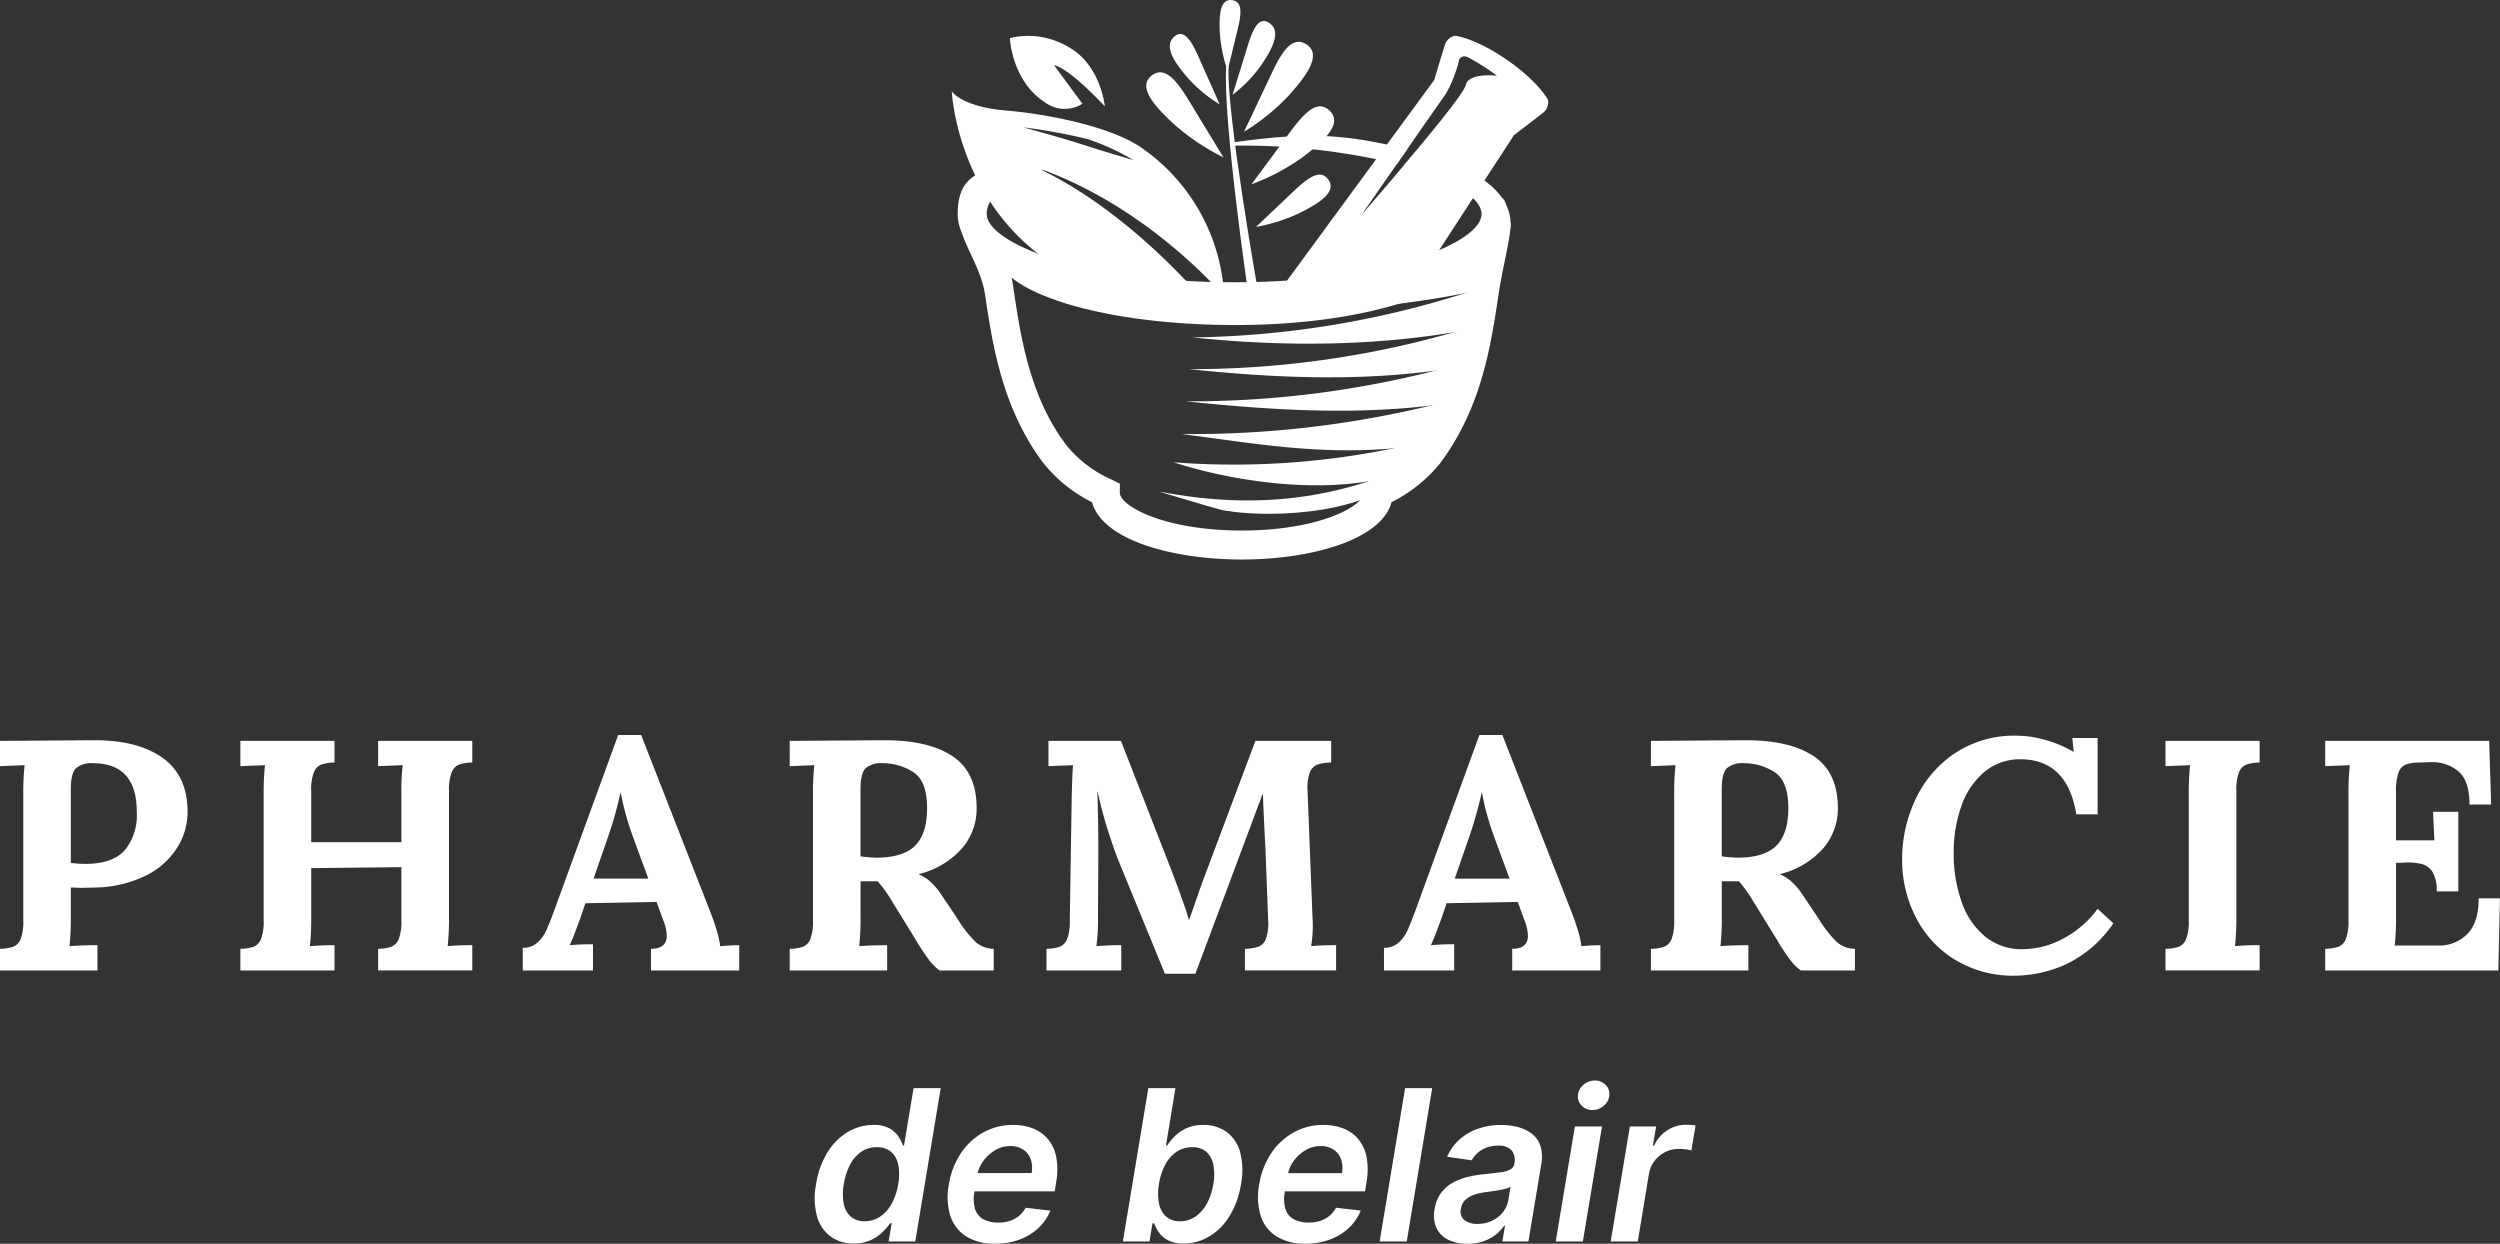 <svg xmlns="http://www.w3.org/2000/svg" xmlns:xlink="http://www.w3.org/1999/xlink" width="340.412" height="169.356" viewBox="0 0 340.412 169.356">
  <rect x="0" y="0" width="340.412" height="169.356" fill="#333333" stroke="none"/>
  <defs>
    <clipPath id="clip-path">
      <rect id="Rectangle_73" data-name="Rectangle 73" width="340.412" height="169.356" fill="none"/>
    </clipPath>
  </defs>
  <g id="Groupe_407" data-name="Groupe 407" clip-path="url(#clip-path)">
    <path id="Tracé_270" data-name="Tracé 270" d="M0,91.6a5.808,5.808,0,0,0,1.831-.29,1.854,1.854,0,0,0,.982-1.049,6.7,6.7,0,0,0,.357-2.545v-17.1a35.832,35.832,0,0,1,.179-4.021L0,66.727V63.289L12.682,63.2q6.029-.043,9.445,2.389t3.416,7.391a9.151,9.151,0,0,1-1.429,4.868,10.562,10.562,0,0,1-4.287,3.8,16.271,16.271,0,0,1-6.966,1.606l-1.742.045L9.646,83.25v3.93a36.723,36.723,0,0,1-.179,4.064q1.428-.134,3.8-.134v3.439H0ZM16.947,78.226a7.524,7.524,0,0,0,1.675-5.29q0-6.61-5.984-6.611A3.252,3.252,0,0,0,10.36,67q-.715.67-.715,2.858V79.9a14.23,14.23,0,0,0,2.01.134q3.617,0,5.292-1.809" transform="translate(0 37.595)" fill="#fff"/>
    <path id="Tracé_271" data-name="Tracé 271" d="M20.523,91.566a5.807,5.807,0,0,0,1.831-.29,1.854,1.854,0,0,0,.982-1.049,6.7,6.7,0,0,0,.357-2.545v-17.1a35.832,35.832,0,0,1,.179-4.021l-3.349.134V63.254H33.339V66.2a5.853,5.853,0,0,0-1.831.289,1.853,1.853,0,0,0-.982,1.051,6.689,6.689,0,0,0-.357,2.544v6.966h12.28V70.579a28.645,28.645,0,0,1,.179-4.021l-3.349.134V63.254H52.1V66.2a5.853,5.853,0,0,0-1.831.289,1.852,1.852,0,0,0-.982,1.051,6.657,6.657,0,0,0-.357,2.544v17.1a35.77,35.77,0,0,1-.179,4.017q1.428-.132,3.349-.134v3.44H39.279V91.566a5.807,5.807,0,0,0,1.831-.29,1.849,1.849,0,0,0,.982-1.049,6.7,6.7,0,0,0,.357-2.545V80.447l-12.28.134v6.611a36.156,36.156,0,0,1-.179,4.017q1.428-.132,3.349-.134v3.44H20.523Z" transform="translate(12.208 37.628)" fill="#fff"/>
    <path id="Tracé_272" data-name="Tracé 272" d="M44.631,91.732a2.874,2.874,0,0,0,1.943-.67A4.768,4.768,0,0,0,47.8,89.434q.445-.962,1.116-2.791L57.626,62.75h3.126l9.512,24.338q.356.895.759,2.212a12.026,12.026,0,0,1,.491,2.21q1.474-.134,2.59-.134v3.439H62.092V91.866q2.144,0,2.144-1.785a6.069,6.069,0,0,0-.491-2.145l-.893-2.456-9.69.18-.715,2.1-.6,1.608q-.469,1.249-.826,2.01,1.428-.134,3.171-.134v3.573H44.631Zm17.1-9.421L59.68,76.729a36.987,36.987,0,0,1-1.7-6.118h-.045A52.158,52.158,0,0,1,56.286,76.5l-2.01,5.807Z" transform="translate(26.55 37.328)" fill="#fff"/>
    <path id="Tracé_273" data-name="Tracé 273" d="M67.423,91.6a5.808,5.808,0,0,0,1.831-.29,1.859,1.859,0,0,0,.982-1.049,6.7,6.7,0,0,0,.357-2.545v-17.1a35.819,35.819,0,0,1,.179-4.019l-3.349.134V63.289L80.105,63.2q6.117-.045,9.445,2.144t3.327,7.1a8.316,8.316,0,0,1-1.987,5.47,11.516,11.516,0,0,1-5.872,3.506v.045a5.412,5.412,0,0,1,1.652,1.094A8.268,8.268,0,0,1,88.1,84.277L90.2,87.4a16.618,16.618,0,0,0,2.523,3.26A3.766,3.766,0,0,0,95.2,91.6v2.947H87.831a7.107,7.107,0,0,1-1.518-1.541,29.5,29.5,0,0,1-1.742-2.657l-3.3-5.359a17.556,17.556,0,0,0-1.876-2.59H77.069V87.18a36.723,36.723,0,0,1-.179,4.064q1.428-.134,3.8-.134v3.439H67.423ZM84.5,77.556q1.629-1.629,1.63-5.113,0-3.706-1.9-4.912a7.63,7.63,0,0,0-4.175-1.206,3.252,3.252,0,0,0-2.277.67q-.715.67-.715,2.858v9.155a16.964,16.964,0,0,0,2.144.179q3.66,0,5.292-1.63" transform="translate(40.108 37.595)" fill="#fff"/>
    <path id="Tracé_274" data-name="Tracé 274" d="M99.439,80.268q-.67-1.56-1.585-4.375a57.633,57.633,0,0,1-1.541-5.716h-.045q.134,4.062.134,7.411v1.518l-.045,8.084a25.534,25.534,0,0,1-.223,4.017q1.474-.132,3.394-.134v3.44H89.347V91.566a5.807,5.807,0,0,0,1.831-.29,1.854,1.854,0,0,0,.982-1.049,6.7,6.7,0,0,0,.357-2.545l.268-17.1q.089-3.261.179-4.021l-3.349.134V63.254h9.869l6.743,17.282q.67,1.742,1.429,3.84t1.072,3.217h.045q.177-.447.982-2.77.624-1.83,1.116-3.126l6.922-18.443h10.316V66.2a6.353,6.353,0,0,0-1.876.289,1.83,1.83,0,0,0-1.027,1.051,6.249,6.249,0,0,0-.313,2.544l.67,17.1a17.255,17.255,0,0,1-.179,4.017q1.474-.132,3.394-.134v3.44H116.364V91.566a6.046,6.046,0,0,0,1.853-.29,1.841,1.841,0,0,0,1-1.049,6.315,6.315,0,0,0,.313-2.545l-.357-9.467-.089-1.7q-.222-4.33-.268-6.029h-.045L109.621,94.96h-4.153Z" transform="translate(53.15 37.628)" fill="#fff"/>
    <path id="Tracé_275" data-name="Tracé 275" d="M118.158,91.732a2.874,2.874,0,0,0,1.943-.67,4.769,4.769,0,0,0,1.228-1.628q.445-.962,1.116-2.791l8.708-23.893h3.126l9.512,24.338q.356.895.759,2.212a12.029,12.029,0,0,1,.491,2.21q1.474-.134,2.59-.134v3.439H135.619V91.866q2.144,0,2.143-1.785a6.069,6.069,0,0,0-.491-2.145l-.893-2.456-9.69.18-.714,2.1-.6,1.608q-.469,1.249-.826,2.01,1.428-.134,3.171-.134v3.573h-9.556Zm17.1-9.421-2.054-5.582a36.989,36.989,0,0,1-1.7-6.118h-.045a52.157,52.157,0,0,1-1.652,5.893l-2.01,5.807Z" transform="translate(70.289 37.328)" fill="#fff"/>
    <path id="Tracé_276" data-name="Tracé 276" d="M140.95,91.6a5.808,5.808,0,0,0,1.831-.29,1.859,1.859,0,0,0,.982-1.049,6.7,6.7,0,0,0,.357-2.545v-17.1a35.825,35.825,0,0,1,.179-4.019l-3.349.134V63.289l12.682-.089q6.117-.045,9.445,2.144t3.327,7.1a8.316,8.316,0,0,1-1.987,5.47,11.516,11.516,0,0,1-5.872,3.506v.045a5.413,5.413,0,0,1,1.652,1.094,8.269,8.269,0,0,1,1.429,1.719l2.1,3.126a16.62,16.62,0,0,0,2.523,3.26,3.766,3.766,0,0,0,2.478.938v2.947h-7.368a7.106,7.106,0,0,1-1.518-1.541A29.505,29.505,0,0,1,158.1,90.35l-3.3-5.359a17.56,17.56,0,0,0-1.876-2.59H150.6V87.18a36.718,36.718,0,0,1-.179,4.064q1.428-.134,3.8-.134v3.439H140.95Zm17.081-14.044q1.629-1.629,1.63-5.113,0-3.706-1.9-4.912a7.63,7.63,0,0,0-4.175-1.206,3.252,3.252,0,0,0-2.277.67q-.715.67-.715,2.858v9.155a16.964,16.964,0,0,0,2.143.179q3.66,0,5.292-1.63" transform="translate(83.847 37.595)" fill="#fff"/>
    <path id="Tracé_277" data-name="Tracé 277" d="M169.722,93.4a14.425,14.425,0,0,1-5.4-5.738,17.015,17.015,0,0,1-1.92-8.06,18.9,18.9,0,0,1,1.809-8.105,15.363,15.363,0,0,1,5.336-6.274,14.671,14.671,0,0,1,8.485-2.411,14.379,14.379,0,0,1,3.863.581A15.952,15.952,0,0,1,185.709,65h.045l-.179-1.876h3.439v10.4h-2.9q-1.206-7.414-7.5-7.5a7.565,7.565,0,0,0-5.068,1.764,10.612,10.612,0,0,0-3.1,4.667,18.628,18.628,0,0,0-1.027,6.252,19.482,19.482,0,0,0,1.116,6.832,10.5,10.5,0,0,0,3.215,4.667,7.839,7.839,0,0,0,5.046,1.675,11.73,11.73,0,0,0,5.6-1.474,13.763,13.763,0,0,0,4.622-4.019l2.143,1.965a16.24,16.24,0,0,1-6.475,5.6,17.314,17.314,0,0,1-6.966,1.541,15.185,15.185,0,0,1-7.993-2.1" transform="translate(96.606 37.362)" fill="#fff"/>
    <path id="Tracé_278" data-name="Tracé 278" d="M184.882,91.566a5.807,5.807,0,0,0,1.831-.29,1.854,1.854,0,0,0,.982-1.049,6.7,6.7,0,0,0,.357-2.545v-17.1a35.833,35.833,0,0,1,.179-4.021l-3.349.134V63.254H197.7V66.2a5.853,5.853,0,0,0-1.831.289,1.852,1.852,0,0,0-.982,1.051,6.688,6.688,0,0,0-.357,2.544v17.1a36.163,36.163,0,0,1-.179,4.017q1.428-.132,3.349-.134v3.44H184.882Z" transform="translate(109.981 37.628)" fill="#fff"/>
    <path id="Tracé_279" data-name="Tracé 279" d="M198.518,91.566a5.807,5.807,0,0,0,1.831-.29,1.854,1.854,0,0,0,.982-1.049,6.7,6.7,0,0,0,.357-2.545v-17.1a35.841,35.841,0,0,1,.179-4.021l-3.349.134V63.254h22.328l.268,8.665h-2.947q0-3.306-1.585-4.577a5.533,5.533,0,0,0-3.818-1.185l-1.608.046a5.383,5.383,0,0,0-1.7.289,1.79,1.79,0,0,0-.96,1.1,7.143,7.143,0,0,0-.335,2.5v6.7h5.225q-.045-.758-.179-3.884h3.439V83.753H213.7a4.9,4.9,0,0,0-.558-2.636,2.5,2.5,0,0,0-1.451-1.092,8.234,8.234,0,0,0-2.367-.2l-1.161.043v7.325a35.169,35.169,0,0,1-.179,3.93h5.984a5.337,5.337,0,0,0,3.863-1.542q1.584-1.541,1.585-4.89h2.9l-.223,9.826H198.518Z" transform="translate(118.092 37.628)" fill="#fff"/>
    <path id="Tracé_280" data-name="Tracé 280" d="M74.875,114.052a5.206,5.206,0,0,1-3.155-.946,5.142,5.142,0,0,1-1.85-2.754,9.671,9.671,0,0,1-.123-4.383,11.587,11.587,0,0,1,1.6-4.41,8.129,8.129,0,0,1,2.78-2.722,6.8,6.8,0,0,1,3.419-.922,4.42,4.42,0,0,1,2.187.463,3.446,3.446,0,0,1,1.223,1.113,5.685,5.685,0,0,1,.608,1.217h.152l1.3-7.808h3.7l-3.466,20.88h-3.63l.419-2.467H79.81a7.648,7.648,0,0,1-1.03,1.207,5.8,5.8,0,0,1-1.6,1.085,5.358,5.358,0,0,1-2.3.448m1.478-3.027a3.694,3.694,0,0,0,2.115-.636,5.029,5.029,0,0,0,1.576-1.78,8.146,8.146,0,0,0,.877-2.662,6.96,6.96,0,0,0,0-2.638,3.086,3.086,0,0,0-.984-1.745,2.885,2.885,0,0,0-1.927-.62,3.662,3.662,0,0,0-2.151.641,4.884,4.884,0,0,0-1.509,1.773,8.643,8.643,0,0,0-.836,2.588,7.46,7.46,0,0,0-.026,2.617,3.19,3.19,0,0,0,.933,1.8,2.73,2.73,0,0,0,1.927.657" transform="translate(41.379 55.263)" fill="#fff"/>
    <path id="Tracé_281" data-name="Tracé 281" d="M87.331,112.213a7.1,7.1,0,0,1-3.888-.984,5.182,5.182,0,0,1-2.163-2.793,8.745,8.745,0,0,1-.209-4.266,10.64,10.64,0,0,1,1.62-4.246,8.82,8.82,0,0,1,3.064-2.856,8.236,8.236,0,0,1,4.073-1.024,7.42,7.42,0,0,1,2.66.463,5.067,5.067,0,0,1,2.049,1.434A5.4,5.4,0,0,1,95.69,100.4a9.576,9.576,0,0,1-.03,3.552l-.174,1.131H82.652l.388-2.485h9.3a3.733,3.733,0,0,0-.126-1.892A2.6,2.6,0,0,0,91.194,99.4a3.132,3.132,0,0,0-1.783-.48,3.908,3.908,0,0,0-2.029.561,5.306,5.306,0,0,0-1.59,1.432,4.4,4.4,0,0,0-.817,1.85l-.418,2.376a4.955,4.955,0,0,0,.1,2.405,2.382,2.382,0,0,0,1.151,1.362,4.369,4.369,0,0,0,2.054.432,4.818,4.818,0,0,0,1.509-.228,3.925,3.925,0,0,0,1.244-.678,3.65,3.65,0,0,0,.907-1.112l3.375.388a6.741,6.741,0,0,1-1.641,2.38,7.493,7.493,0,0,1-2.585,1.569,9.537,9.537,0,0,1-3.338.557" transform="translate(48.13 57.134)" fill="#fff"/>
    <path id="Tracé_282" data-name="Tracé 282" d="M95.867,113.779,99.333,92.9h3.691l-1.285,7.81h.153a8.776,8.776,0,0,1,1-1.218,5.513,5.513,0,0,1,1.595-1.112,5.417,5.417,0,0,1,2.346-.463,5.254,5.254,0,0,1,3.118.922,5.027,5.027,0,0,1,1.866,2.722,9.67,9.67,0,0,1,.132,4.41,11.653,11.653,0,0,1-1.574,4.383,8.222,8.222,0,0,1-2.764,2.753,6.713,6.713,0,0,1-3.461.947,4.464,4.464,0,0,1-2.156-.448,3.5,3.5,0,0,1-1.239-1.086,5.211,5.211,0,0,1-.62-1.207H99.9l-.408,2.467Zm4.923-7.831a7.215,7.215,0,0,0,0,2.662,3.191,3.191,0,0,0,.959,1.778,2.718,2.718,0,0,0,1.885.638,3.638,3.638,0,0,0,2.156-.659,5.1,5.1,0,0,0,1.545-1.8,8.574,8.574,0,0,0,.856-2.617,7.294,7.294,0,0,0,0-2.588,3.137,3.137,0,0,0-.944-1.773,2.8,2.8,0,0,0-1.946-.643,3.727,3.727,0,0,0-2.116.622,4.8,4.8,0,0,0-1.544,1.745,8.159,8.159,0,0,0-.856,2.638" transform="translate(57.028 55.263)" fill="#fff"/>
    <path id="Tracé_283" data-name="Tracé 283" d="M113.826,112.213a7.1,7.1,0,0,1-3.888-.984,5.182,5.182,0,0,1-2.163-2.793,8.745,8.745,0,0,1-.209-4.266,10.64,10.64,0,0,1,1.62-4.246,8.82,8.82,0,0,1,3.064-2.856,8.236,8.236,0,0,1,4.073-1.024,7.42,7.42,0,0,1,2.66.463,5.067,5.067,0,0,1,2.049,1.434,5.4,5.4,0,0,1,1.151,2.462,9.576,9.576,0,0,1-.03,3.552l-.174,1.131H109.147l.388-2.485h9.3a3.733,3.733,0,0,0-.126-1.892,2.6,2.6,0,0,0-1.016-1.311,3.132,3.132,0,0,0-1.783-.48,3.908,3.908,0,0,0-2.029.561,5.306,5.306,0,0,0-1.59,1.432,4.4,4.4,0,0,0-.817,1.85l-.418,2.376a4.955,4.955,0,0,0,.1,2.405,2.382,2.382,0,0,0,1.151,1.362,4.369,4.369,0,0,0,2.054.432,4.818,4.818,0,0,0,1.509-.228,3.925,3.925,0,0,0,1.244-.678,3.65,3.65,0,0,0,.908-1.112l3.375.388a6.741,6.741,0,0,1-1.641,2.38,7.493,7.493,0,0,1-2.585,1.569,9.537,9.537,0,0,1-3.338.557" transform="translate(63.892 57.134)" fill="#fff"/>
    <path id="Tracé_284" data-name="Tracé 284" d="M124.946,92.9l-3.466,20.88H117.79l3.466-20.88Z" transform="translate(70.07 55.263)" fill="#fff"/>
    <path id="Tracé_285" data-name="Tracé 285" d="M126.979,112.222a5.821,5.821,0,0,1-2.584-.534,3.4,3.4,0,0,1-1.616-1.585,4.2,4.2,0,0,1-.266-2.59,5.083,5.083,0,0,1,.861-2.191,4.918,4.918,0,0,1,1.566-1.386,8.108,8.108,0,0,1,2.038-.8,15.725,15.725,0,0,1,2.273-.386q1.388-.146,2.265-.265a3.777,3.777,0,0,0,1.314-.375,1.075,1.075,0,0,0,.541-.769v-.061A2.082,2.082,0,0,0,133,99.506a2.307,2.307,0,0,0-1.829-.638,4.1,4.1,0,0,0-2.268.592,3.706,3.706,0,0,0-1.341,1.4l-3.343-.488a6.747,6.747,0,0,1,1.734-2.391,7.373,7.373,0,0,1,2.542-1.448,9.607,9.607,0,0,1,3.084-.483,9.121,9.121,0,0,1,2.2.265,5.386,5.386,0,0,1,1.9.871,3.483,3.483,0,0,1,1.218,1.647,5.137,5.137,0,0,1,.132,2.6l-1.745,10.48h-3.547l.367-2.153h-.121a5.512,5.512,0,0,1-1.142,1.218,5.615,5.615,0,0,1-1.671.907,6.533,6.533,0,0,1-2.193.341m1.4-2.71a4.408,4.408,0,0,0,2-.445,4.155,4.155,0,0,0,1.459-1.179,3.5,3.5,0,0,0,.713-1.6l.306-1.845a1.979,1.979,0,0,1-.632.265c-.293.083-.612.153-.958.215s-.691.115-1.03.163l-.877.123a7.372,7.372,0,0,0-1.544.367,3.165,3.165,0,0,0-1.158.71,1.978,1.978,0,0,0-.56,1.166,1.508,1.508,0,0,0,.474,1.541,2.824,2.824,0,0,0,1.81.52" transform="translate(72.83 57.134)" fill="#fff"/>
    <path id="Tracé_286" data-name="Tracé 286" d="M132.824,114.163l2.609-15.66h3.691l-2.609,15.66Zm5-17.9a1.983,1.983,0,0,1-1.467-.6,1.678,1.678,0,0,1-.51-1.413,2.043,2.043,0,0,1,.748-1.416,2.324,2.324,0,0,1,1.557-.581,1.965,1.965,0,0,1,1.463.585,1.758,1.758,0,0,1,.514,1.423,2.062,2.062,0,0,1-.743,1.407,2.291,2.291,0,0,1-1.56.592" transform="translate(79.013 54.879)" fill="#fff"/>
    <path id="Tracé_287" data-name="Tracé 287" d="M137.516,111.915l2.611-15.658H143.7l-.439,2.609h.164a4.839,4.839,0,0,1,1.82-2.1,4.658,4.658,0,0,1,2.523-.738c.209,0,.439.006.683.021a3.6,3.6,0,0,1,.622.08l-.571,3.4a3.713,3.713,0,0,0-.719-.147,7.24,7.24,0,0,0-.973-.065,4.125,4.125,0,0,0-1.877.432,4.172,4.172,0,0,0-1.451,1.2,3.972,3.972,0,0,0-.759,1.766l-1.52,9.206Z" transform="translate(81.804 57.126)" fill="#fff"/>
    <path id="Tracé_288" data-name="Tracé 288" d="M86.358,16.91c-2.453,3.285,1.33,6.167,1.33,6.167a35.761,35.761,0,0,1,1.633,6.84c.915,6.116,2.048,13.682,6.477,20.177l.032.008.464.679a16.324,16.324,0,0,0,6.378,4.949l1.1.544v1.268c.07,1.756,5.927,5.115,16.607,5.115s16.545-3.362,16.611-5.118V56.275l1.1-.544a16.317,16.317,0,0,0,6.376-4.949l.447-.676.051-.011c4.429-6.494,5.56-14.06,6.475-20.177a51.015,51.015,0,0,1,1.6-8.006s3.791-2.148.49-3.952c-2.2-1.2,2.786-1.729,2.786.4l-.155.628.81,1.879c0,2.169-1.026,5.62-1.627,9.633-1.008,6.735-2.262,15.116-7.612,22.521l-.453.612a20.1,20.1,0,0,1-6.51,5.161c-1.37,5.134-10.936,7.812-20.4,7.812S101.361,63.93,99.991,58.8A19.467,19.467,0,0,1,93.2,53.257l-.174-.234c-5.351-7.4-6.6-15.786-7.612-22.52-.6-4.014-3.529-7.426-3.529-10.448l1.226.617-.14-.655c0-2.129.477-3.912,2.984-3.912" transform="translate(48.71 9.58)" fill="#fff"/>
    <path id="Tracé_289" data-name="Tracé 289" d="M149.752,22.835c-2.6,3.893-14.418,8.475-32.2,8.475s-30.363-4.169-32.2-8.475c-1.367-3.2,13.89,5.718,31.674,5.718s35.591-10.008,32.727-5.718" transform="translate(50.722 12.948)" fill="#fff"/>
    <path id="Tracé_290" data-name="Tracé 290" d="M141.785,26.432q.464-2.409.836-4.842a121.211,121.211,0,0,1-40.553,7.191,123.351,123.351,0,0,0,39.717-2.349" transform="translate(60.717 12.843)" fill="#fff"/>
    <path id="Tracé_291" data-name="Tracé 291" d="M141.351,30.027c.368-1.533.587-4.145.887-5.694a127.849,127.849,0,0,1-40.428,7.139c12.906,1.344,26.59,1.25,39.542-1.445" transform="translate(60.563 14.475)" fill="#fff"/>
    <path id="Tracé_292" data-name="Tracé 292" d="M139.976,33.192c.431-1.456.715-4.008,1.07-5.48a129.981,129.981,0,0,1-39.538,6.067c12.649,1.317,25.744,1.845,38.468-.587" transform="translate(60.384 16.485)" fill="#fff"/>
    <path id="Tracé_293" data-name="Tracé 293" d="M138.857,36.248c.218-.687.112-2.633.332-3.29.233-.7.455-1.405.67-2.112a134.561,134.561,0,0,1-38.647,5.448c12.306,1.279,25.24,2.108,37.645-.046" transform="translate(60.208 18.349)" fill="#fff"/>
    <path id="Tracé_294" data-name="Tracé 294" d="M136.454,39.858c.529-1.257,1.557-4.521,1.971-5.81a139.03,139.03,0,0,1-37.55,4.8c11.137,1.394,21.921,3.611,35.578,1.01" transform="translate(60.008 20.254)" fill="#fff"/>
    <path id="Tracé_295" data-name="Tracé 295" d="M134.39,40.943a15.049,15.049,0,0,0,2.472-3.679,107.525,107.525,0,0,1-36.669,3.517c8.829,2.879,24.39,5.233,34.2.163" transform="translate(59.602 22.167)" fill="#fff"/>
    <path id="Tracé_296" data-name="Tracé 296" d="M109.31,46.306c4.555.56,18.992.855,25.271-6.957-10.864,5.021-21.936,6.828-35.682,4.159,11.059,3.287,7.847,2.364,10.411,2.8" transform="translate(58.832 23.407)" fill="#fff"/>
    <path id="Tracé_297" data-name="Tracé 297" d="M145.524,11.788s-1.281-2.464-5.582-5.44-7.061-3.3-7.061-3.3a1.841,1.841,0,0,0-1.415,1.285c-.86,2.766-1.434,4.738-1.434,4.738L109.714,36.766l8.273,1.335,8.7.309,14.2-21.829s1.644-1.234,3.93-3.014a1.838,1.838,0,0,0,.7-1.778m-11.21-2c-.344,1.777-14.158,17.62-14.158,17.62s10.389-14.953,11.45-16.43a17.973,17.973,0,0,0,1.847-4.75c.659-.716,1.073-.29,2.174.308A34.617,34.617,0,0,1,138.572,8.5s-3.914-.482-4.258,1.3" transform="translate(65.265 1.813)" fill="#fff"/>
    <path id="Tracé_298" data-name="Tracé 298" d="M92.768,18.161c12,4.171,20.84,12.469,24.548,16.4.317,0,.636,0,.954-.014a26.163,26.163,0,0,0-10.85-18.837c-4.314-3.206-13.662-4.88-18.693-5.293-6.132-.5-7.467-2.619-7.467-2.619s.616,13.869,12.285,22.521a38.853,38.853,0,0,0,6.269,3.809c4.751.041,9.5.37,14.249.439-4.22-4.568-12.033-12.1-21.295-16.408m7-3.86a31.689,31.689,0,0,1,6.217,2.858s-4.105-1.2-6.895-2.107S91,12.7,91,12.7a76.15,76.15,0,0,1,8.765,1.6" transform="translate(48.338 4.641)" fill="#fff"/>
    <path id="Tracé_299" data-name="Tracé 299" d="M102.056,24.588q1.22.014,2.44,0-1.22.014-2.44,0" transform="translate(60.71 14.625)" fill="#fff"/>
    <path id="Tracé_300" data-name="Tracé 300" d="M106.21,15.819a29.584,29.584,0,0,0,6.011-4.852c2.534-2.8,4.7-5.726,2.4-7.1S110.775,6.178,109.438,9l-3.228,6.821" transform="translate(63.181 2.125)" fill="#fff"/>
    <path id="Tracé_301" data-name="Tracé 301" d="M106.85,19.686a29.567,29.567,0,0,0,6.837-3.593c3.029-2.255,5.722-4.706,3.726-6.5s-4.217,1.518-6.075,4.027l-4.488,6.065" transform="translate(63.562 5.403)" fill="#fff"/>
    <path id="Tracé_302" data-name="Tracé 302" d="M107.23,22.029a23.9,23.9,0,0,0,5.928-1.888c2.719-1.362,5.2-2.927,3.868-4.63s-3.557.612-5.383,2.34l-4.413,4.179" transform="translate(63.788 8.872)" fill="#fff"/>
    <path id="Tracé_303" data-name="Tracé 303" d="M108.372,17.753a30.846,30.846,0,0,1-6.525-4.332c-2.831-2.573-5.316-5.306-3.171-6.864s4.084,1.979,5.726,4.675l3.97,6.521" transform="translate(58.218 3.674)" fill="#fff"/>
    <path id="Tracé_304" data-name="Tracé 304" d="M105.214,9.633a19.962,19.962,0,0,1-1.049-5c-.131-2.491-.026-4.888,1.707-4.606s.994,2.8.512,4.786-1.169,4.823-1.169,4.823" transform="translate(61.941 0)" fill="#fff"/>
    <path id="Tracé_305" data-name="Tracé 305" d="M105.232,11.84a18.582,18.582,0,0,0,3.853-3.958c1.561-2.289,2.856-4.686,1.123-5.837s-2.526,1.879-3.241,4.193-1.735,5.6-1.735,5.6" transform="translate(62.599 1.067)" fill="#fff"/>
    <path id="Tracé_306" data-name="Tracé 306" d="M106.671,12.494a19.332,19.332,0,0,1-4.313-3.571c-1.834-2.131-3.416-4.392-1.831-5.7s2.74,1.628,3.735,3.861,2.408,5.405,2.408,5.405" transform="translate(59.414 1.728)" fill="#fff"/>
    <path id="Tracé_307" data-name="Tracé 307" d="M107.665,36.283c-.019-.1-3.454-23.722-2.954-30.588l.319,0c-.337,5.982,3.958,30.33,3.978,30.422Z" transform="translate(62.26 3.385)" fill="#fff"/>
    <path id="Tracé_308" data-name="Tracé 308" d="M99.149,12.658s-.528-5.59-4.9-8.048a10.646,10.646,0,0,0-8.029-1.246s.233,5.746,4.676,8.673a4.518,4.518,0,0,0,5.2.268L92.223,7.047c2.156.434,6.927,5.611,6.927,5.611" transform="translate(51.291 1.824)" fill="#fff"/>
    <path id="Tracé_309" data-name="Tracé 309" d="M144.158,12.9l-1.667,1.989c6.813,1.9,10.611,4.464,10.611,6.574,0,3.882-12.82,9.3-33.695,9.3s-33.693-5.416-33.693-9.3c0-2.958,4.195-6.317,16.982-7.981C87.97,15,81.764,13.865,81.764,21.46c0,8.7,18.936,13.249,37.644,13.249s37.645-3.234,37.645-11.931c0-4.328-4.928-7.863-12.894-9.88" transform="translate(48.639 7.672)" fill="#fff"/>
    <path id="Tracé_310" data-name="Tracé 310" d="M105.577,12.937a89.879,89.879,0,0,1,22.18,2.478l1.407-2.019c-7.936-1.8-12.434-2.55-24.15-.839" transform="translate(62.47 6.897)" fill="#fff"/>
  </g>
</svg>
